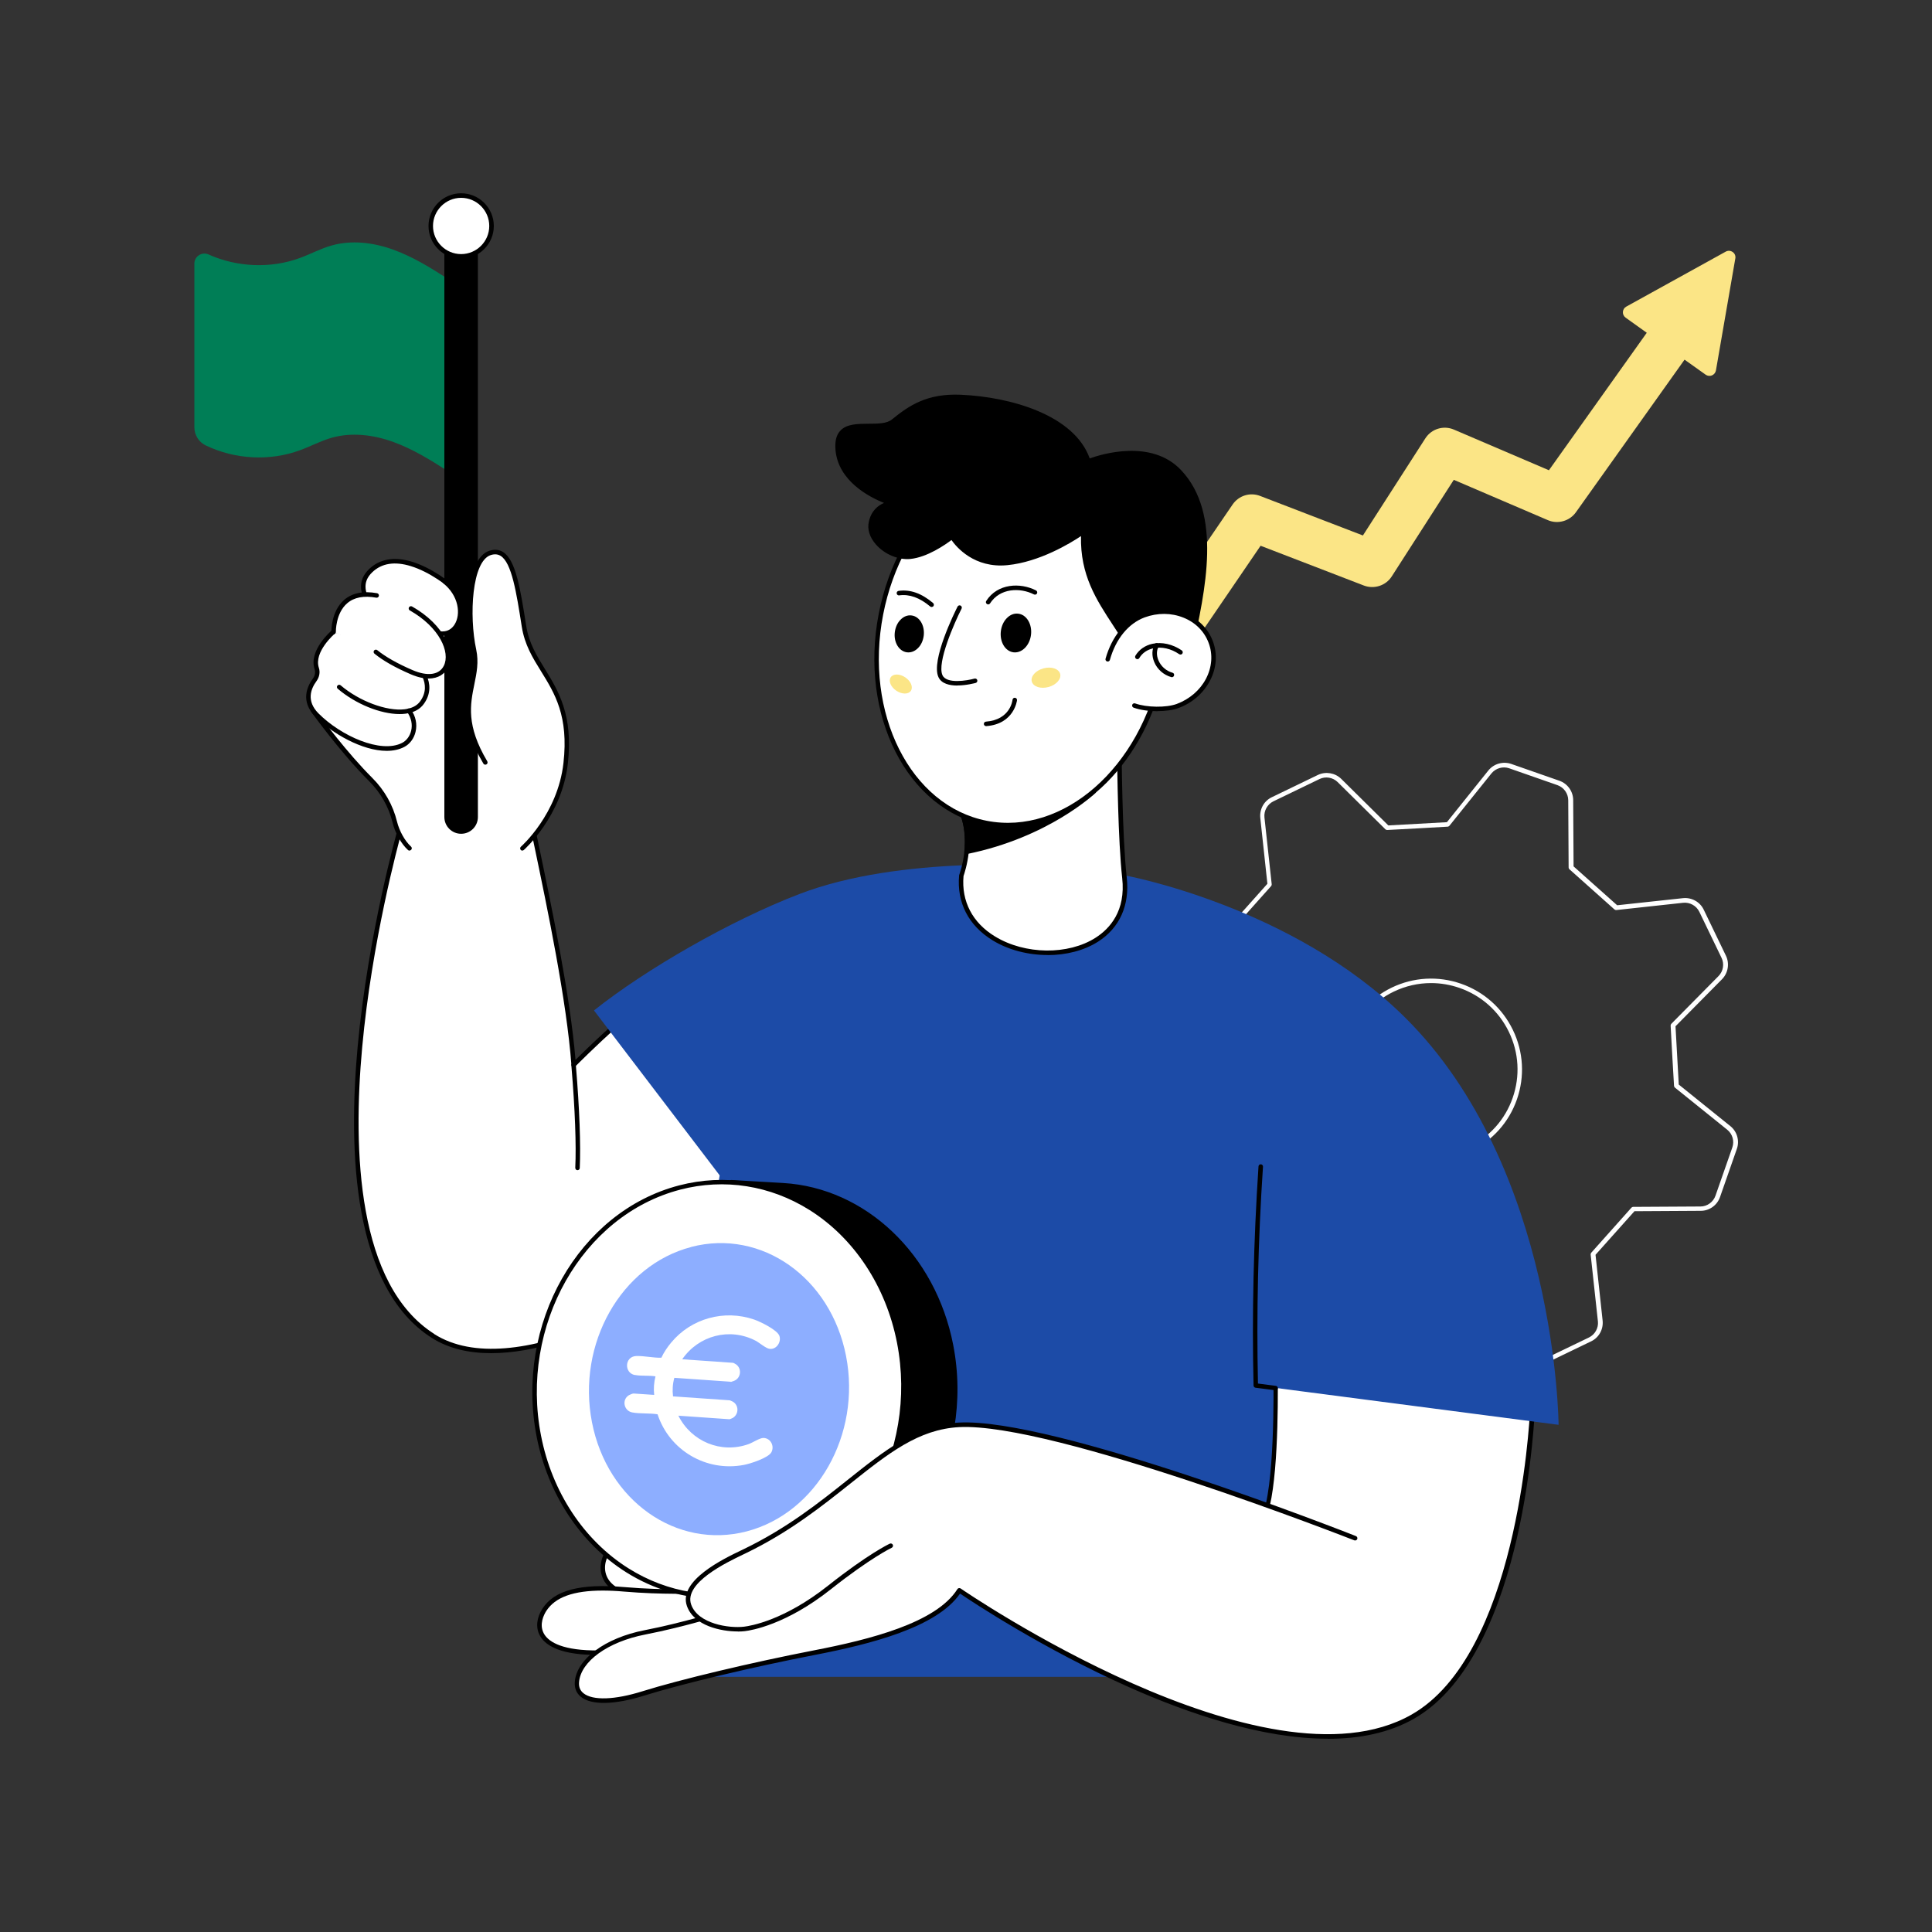 <svg xmlns="http://www.w3.org/2000/svg" id="Calque_1" viewBox="0 0 2500 2500"><rect x="0" y="0" width="2500" height="2500" fill="#333333" stroke="none"/><defs><style>      .st0 {        fill: #1c4ba7;      }      .st1 {        fill: #fff;      }      .st2 {        fill: #007e56;      }      .st3 {        fill: #8daeff;      }      .st4 {        fill: #fbe586;      }    </style></defs><path class="st1" d="M560.3,1728.7c106.7,67.9,319.7-55,424.5-147.1l-187.7-255.2c-23.5,20.3-54.7,51.6-54.7,51.6-7.1-95-37.5-232.2-55.6-320.2l-169.2,15.7s-152.3,531.2,42.8,655.3Z"></path><path d="M635.6,1751c-29,0-55.2-6-76.9-19.8-102-64.9-108.4-240.8-95.9-376.9,13.6-146.9,51.5-280.3,51.9-281.6.3-1.2,1.3-2,2.5-2.1l169.2-15.7c1.5-.1,2.8.9,3.1,2.3,2.2,10.5,4.5,21.7,7,33.4,17.5,83.7,41.3,197.5,48.2,280.9,9.5-9.4,32.3-31.7,50.4-47.3.6-.5,1.4-.8,2.2-.7.8,0,1.5.5,2,1.2l187.7,255.2c.9,1.2.7,2.9-.4,3.9-91,80-240.9,167.2-351,167.2ZM561.8,1726.2c101,64.2,304.9-45.7,419-145.1l-184.2-250.5c-22.9,20-51.9,49.1-52.2,49.4-.8.8-2,1.1-3.1.7-1.1-.4-1.8-1.4-1.9-2.5-6.2-83.5-30.7-200.8-48.6-286.5-2.2-10.8-4.4-21.1-6.4-30.8l-164.6,15.2c-4.7,16.9-38.5,142-51.1,278.7-12.4,134.5-6.3,308.1,93.2,371.3Z"></path><path class="st1" d="M678.5,1093.4c22.3-27.3,30.7-55.6,19.8-85.3l-65.1-191.6-114.7-10.2-113.3,113.1s36.6,51.4,74.7,89.5c15.1,15.1,25.9,34,30.9,54.8,3,12.4,10.6,26.3,19.1,34"></path><path d="M529.9,1100.7c-.7,0-1.4-.2-2-.8-8.7-7.9-16.7-22.1-19.9-35.5-4.9-20.1-15.4-38.6-30.2-53.4-37.9-37.8-74.7-89.4-75.1-89.9-.8-1.2-.7-2.8.3-3.8l113.4-113.1c.6-.6,1.5-.9,2.3-.8l114.7,10.2c1.2,0,2.1.9,2.5,2l65.1,191.6c10.7,29,3.9,58.6-20.3,88.1-1,1.2-2.9,1.4-4.1.4s-1.4-2.9-.4-4.1c23-28.2,29.3-55.1,19.3-82.4l-64.5-189.9-111.4-9.9-110.6,110.3c7.1,9.8,39.7,53.9,73,87.2,15.6,15.6,26.5,35,31.7,56.1,3,12.3,10.3,25.4,18.2,32.5,1.2,1.1,1.3,2.9.2,4.1-.6.6-1.4,1-2.2,1Z"></path><path class="st1" d="M431.2,881.7c30.7,32.1,95.7,54,114.9,27.4,18.4-25.5-7.2-49.4-7.2-49.4l-107.2-42-.5,64Z"></path><path class="st1" d="M410,925.2c28.5,28.7,81.5,54.3,111.7,38.9,13.2-6.8,19.9-27.1,7.5-44.3l-97.6-102s-29.3,24.7-21.8,47.5c1.7,5,.5,10.4-2.6,14.6-7.1,9.6-15.1,27.3,2.7,45.4Z"></path><path d="M500.3,971.6c-31.7,0-70.9-22.7-92.4-44.4-19.6-19.8-10.3-39.3-3-49.2,2.7-3.6,3.5-8.1,2.2-12-8.1-24.4,21.4-49.6,22.7-50.7,1.2-1,3.1-.9,4.1.3,1,1.2.9,3.1-.4,4.1-.3.2-27.7,23.7-20.9,44.4,1.9,5.7.7,12.1-3.1,17.3-7.5,10.2-13.2,25.7,2.5,41.6,29.2,29.4,80.8,52.4,108.3,38.3,5.7-2.9,10-8.7,11.7-15.6,2-8.2.2-16.9-5.2-24.4-.9-1.3-.6-3.1.7-4.1,1.3-.9,3.1-.6,4.1.7,6.4,8.9,8.5,19.3,6.1,29.2-2.1,8.7-7.5,15.8-14.7,19.5-6.8,3.5-14.5,5-22.7,5Z"></path><path d="M517.1,924c-24.6,0-57-13-80.1-32.8-1.2-1-1.4-2.9-.3-4.1s2.9-1.4,4.1-.3c24,20.5,59.6,33.8,82.8,31,9.2-1.1,16-4.6,20.1-10.3,16.7-23.1-5.9-44.7-6.9-45.6-1.2-1.1-1.2-3-.1-4.1s2.9-1.2,4.1-.1c.3.3,27.3,26,7.6,53.2-5.1,7.1-13.3,11.4-24.2,12.7-2.3.3-4.8.4-7.3.4Z"></path><path class="st1" d="M634.4,820.2c-6.4-31.3-107-127.7-154.7-81.8-34.6,33.3,35.4,77.8,35.4,77.8"></path><path d="M634.4,823.1c-1.4,0-2.6-1-2.9-2.3-4.1-20.1-53-73.7-99.8-88.2-21-6.5-37.8-3.8-50,7.9-6.6,6.3-9.4,13.2-8.6,21.1,2.6,25.8,43.1,51.9,43.5,52.2,1.4.9,1.8,2.7.9,4-.9,1.4-2.7,1.8-4,.9-1.8-1.1-43.3-27.9-46.2-56.5-1-9.7,2.5-18.4,10.4-25.9,13.7-13.2,33-16.4,55.8-9.3,46.7,14.5,98.8,68.3,103.8,92.6.3,1.6-.7,3.1-2.3,3.5-.2,0-.4,0-.6,0Z"></path><path class="st2" d="M579.6,609.7c-22.7-14.6-45.8-28.9-71.2-38-25.4-9.1-53.5-12.6-79.4-5.2-13.9,4-26.7,10.9-40.3,15.9-39.4,14.7-84.8,12.2-122.6-6.1-9-4.3-14.6-13.6-14.6-23.5v-211.6c0-9.5,9.8-15.8,18.4-11.9,37,16.6,80.7,18.5,118.8,4.3,13.5-5,26.4-12,40.3-15.9,25.9-7.4,54-3.9,79.4,5.2,25.4,9.1,48.6,23.4,71.2,38v248.8Z"></path><path d="M618.4,322.1v735.1c0,12-9.7,21.7-21.7,21.7h0c-12,0-21.7-9.7-21.7-21.7V322.1c0-12,9.7-21.7,21.7-21.7h0c12,0,21.7,9.7,21.7,21.7Z"></path><path class="st1" d="M636.1,292.4c0,21.7-17.7,39.4-39.4,39.4s-39.3-17.6-39.3-39.4,17.6-39.4,39.3-39.4,39.4,17.7,39.4,39.4Z"></path><path d="M596.7,334.7c-23.3,0-42.2-19-42.2-42.3s18.9-42.3,42.2-42.3,42.3,19,42.3,42.3-19,42.3-42.3,42.3ZM596.7,256c-20,0-36.4,16.4-36.4,36.4s16.3,36.4,36.4,36.4,36.4-16.4,36.4-36.4-16.3-36.4-36.4-36.4Z"></path><path class="st1" d="M575.5,752.5c36,28.7,19.3,82.3-17.6,63.4"></path><path d="M572.4,822.8c-4.7,0-10-1.2-15.8-4.2-1.4-.7-2-2.5-1.3-3.9s2.5-2,3.9-1.3c12.2,6.3,22.8,4.4,28.9-5.1,8.6-13.3,5.5-37.5-14.4-53.4-1.3-1-1.5-2.8-.5-4.1,1-1.3,2.8-1.5,4.1-.5,22.5,17.9,25.7,45.7,15.7,61.1-4.1,6.3-11.1,11.4-20.6,11.4Z"></path><path class="st1" d="M431.7,817.7s-2-75.8,85.2-37.8c85.2,37.1,76.9,116.2,15.8,89.9-22.9-9.9-37.2-18.8-46.3-26.2"></path><path d="M554.8,878c-6.5,0-14.3-1.6-23.3-5.5-20.2-8.7-36-17.7-47-26.7-1.2-1-1.4-2.9-.4-4.1s2.9-1.4,4.1-.4c10.6,8.6,25.9,17.3,45.6,25.8,19.5,8.4,34.6,6.3,40.5-5.6,8.7-17.5-5.6-49.9-44-71.6-1.4-.8-1.9-2.6-1.1-4,.8-1.4,2.6-1.9,4-1.1,41.9,23.8,56.5,59,46.3,79.3-3.8,7.6-12,13.9-24.8,13.9Z"></path><path d="M431.7,820.6c-1.6,0-2.9-1.3-2.9-2.8,0-1.1-.5-26.9,16.7-41.7,10.3-8.8,24.6-11.7,42.4-8.5,1.6.3,2.6,1.8,2.4,3.4-.3,1.6-1.8,2.7-3.4,2.4-16-2.9-28.7-.5-37.6,7.2-15.1,12.9-14.7,36.9-14.7,37.1,0,1.6-1.2,3-2.9,3,0,0,0,0,0,0Z"></path><g><path class="st1" d="M676,1097.7s48.3-42.1,56-110c11.2-99.8-44.5-117.5-53.9-177-9.3-59.5-16.2-103.8-43.7-95.2-27.4,8.6-30.4,82-21,125.7s-29.2,71.5,14.7,145.5"></path><path d="M676,1100.7c-.8,0-1.6-.3-2.2-1-1.1-1.2-.9-3.1.3-4.1.5-.4,47.6-42.2,55-108.2,6.9-60.8-11.3-90.2-28.9-118.6-11-17.7-21.3-34.5-25-57.7-7-44.6-13-82.9-27.4-91.8-3.6-2.2-7.7-2.6-12.6-1.1-24.6,7.7-28.4,78.4-19,122.3,3.5,16.3.6,30.2-2.4,44.9-5.3,26.2-10.9,53.2,16.7,99.7.8,1.4.4,3.2-1,4-1.4.8-3.2.4-4-1-28.7-48.5-22.7-77.9-17.4-103.9,2.9-14.1,5.6-27.4,2.4-42.5-8.5-39.9-8.2-119.4,23-129.1,6.5-2,12.3-1.5,17.4,1.7,16.6,10.3,22.5,48,30,95.6,3.5,22.3,13.6,38.6,24.2,55.8,17.2,27.9,36.8,59.5,29.7,122.3-7.7,68.3-56.5,111.5-57,111.9-.5.5-1.2.7-1.9.7Z"></path></g><path d="M747.4,1514.2h-.2c-1.6,0-2.8-1.4-2.8-3.1,1.4-29.2-.3-75.5-4.9-130.5l-.2-2.4c-.1-1.6,1.1-3,2.7-3.1,1.6,0,3,1.1,3.1,2.7l.2,2.3c4.6,55.2,6.3,101.9,4.9,131.3,0,1.6-1.4,2.8-2.9,2.8Z"></path><path class="st4" d="M2245.5,334.4l-25.1,145c-.5,2.8-2.5,5.3-5.2,6.4-2.6,1.1-5.7.7-8-.9l-27.4-19.5-140.6,197.5c-8.1,11.4-23.4,15.7-36.2,10.2l-121.8-52.2-80.3,125c-7.6,11.9-22.7,16.8-36,11.8l-133.7-51.5-184.7,270.8c-5.6,8.2-14.9,13.1-24.8,13.1s-11.9-1.8-16.9-5.2c-6.6-4.5-11.1-11.3-12.6-19.2-1.5-7.9.2-15.8,4.7-22.5l198.1-290.4c7.9-11.5,22.5-16.1,35.5-11.1l133.1,51.2,80.8-125.7c7.9-12.3,23.5-17.1,37-11.3l122.9,52.6,126.6-177.9-27.4-19.6c-2.4-1.8-3.6-4.4-3.5-7.2.2-3.1,1.8-5.6,4.3-7l128.8-71.2c2.9-1.6,6.4-1.4,9.1.6,2.6,1.8,3.9,5,3.3,8.3Z"></path><path class="st1" d="M1757.7,1780.4c-2.9,0-5.9-.5-8.7-1.5l-62.4-21.8c-10.5-3.7-17.7-13.7-17.8-24.9l-.5-85.9-56.4-50.5-85.3,9.4c-11.2,1.1-22-4.8-26.9-14.9-12.1-25.3-15.9-33.2-27.6-57.5l-1-2.1c-4.9-10.1-2.8-22.2,5.2-30.2l60.2-61c-.8-14.9-1.5-26.3-2.1-37.7-.7-11.4-1.3-22.9-2.1-37.8l-66.9-53.9c-8.7-7.1-12-18.9-8.4-29.4l21.8-62.4c3.7-10.5,13.7-17.7,24.9-17.8l85.9-.5c9-10.1,16.1-18.1,23.1-25.8,8.3-9.3,16.4-18.3,27.3-30.6l-9.2-85.3c-1.1-11.2,4.8-21.9,14.9-26.7l59.6-28.8c10.1-4.8,22.2-2.8,30.2,5l61,60.3c29.9-1.6,45.8-2.5,75.8-4.2l53.7-67c7.1-8.7,18.9-12,29.5-8.4l62.4,21.8c10.5,3.7,17.7,13.7,17.8,24.9l.5,85.9c22.3,20,34.1,30.5,56.4,50.3l85.3-9.2c11.1-1.1,21.9,4.8,26.7,14.9l28.8,59.7c4.8,10,2.8,22.2-5,30.2l-60.3,61c1.5,28.6,2.4,44.2,4,71.5l.2,3.9,66.8,53.8h0c8.7,7,12.1,18.9,8.4,29.4l-21.8,62.4c-3.7,10.6-13.7,17.8-24.9,17.8l-85.8.5c-20,22.3-30.5,34.1-50.4,56.4l9.2,85.3c1.1,11.2-4.8,21.9-14.9,26.7l-59.7,28.8c-10,4.8-22.2,2.8-30.2-5l-61-60.3c-29.8,1.6-45.6,2.5-75.5,4.3l-53.9,66.9c-5.2,6.3-12.9,9.8-20.7,9.8ZM1612.9,1589.9c.7,0,1.4.3,1.9.8l58.3,52.2c.6.6,1,1.3,1,2.2l.5,87.2c.1,8.7,5.7,16.5,13.9,19.4l62.4,21.8c8.2,2.9,17.5.2,23-6.5l54.7-67.9c.5-.6,1.3-1,2.1-1.1,31.1-1.8,47-2.7,78.1-4.4.8,0,1.6.3,2.2.8l61.9,61.2c6.2,6.1,15.7,7.7,23.5,3.9l59.7-28.8c7.8-3.8,12.5-12.2,11.6-20.8l-9.4-86.5c0-.8.2-1.6.7-2.3,20.7-23.3,31.3-35.1,52.1-58.4.6-.6,1.3-1,2.2-1l87.1-.5c8.7,0,16.5-5.7,19.4-13.9l21.8-62.4c2.9-8.3.3-17.5-6.5-23l-67.8-54.6c-.6-.5-1-1.3-1.1-2.1l-.3-5.2c-1.6-27.8-2.6-43.4-4.1-72.9,0-.8.3-1.6.8-2.2l61.2-61.9c6.1-6.2,7.7-15.7,3.9-23.5l-28.8-59.7c-3.8-7.8-12.2-12.5-20.9-11.6l-86.5,9.4c-.8.1-1.6-.2-2.3-.7-23.3-20.7-35.1-31.3-58.4-52.1-.6-.6-1-1.3-1-2.2l-.5-87.2c-.1-8.7-5.7-16.5-13.9-19.4l-62.4-21.8c-8.2-2.9-17.5-.2-23,6.5l-54.5,67.9c-.5.6-1.3,1-2.1,1.1-31.3,1.8-47.1,2.7-78.4,4.3-.9,0-1.6-.3-2.2-.8l-61.9-61.2c-6.2-6.1-15.7-7.7-23.5-3.9l-59.6,28.8c-7.8,3.8-12.5,12.2-11.6,20.9l9.4,86.5c0,.8-.2,1.6-.7,2.2-11.3,12.8-19.6,22-28.2,31.6-7.2,8-14.5,16.2-23.9,26.8-.6.6-1.3,1-2.2,1l-87.2.5c-8.7.1-16.5,5.7-19.4,13.9l-21.8,62.4c-2.9,8.2-.2,17.5,6.5,23l67.9,54.7c.6.5,1,1.3,1.1,2.1.8,15.6,1.5,27.3,2.2,39.1.7,11.8,1.4,23.5,2.2,39,0,.8-.3,1.6-.8,2.2l-61.1,61.9c-6.2,6.2-7.8,15.6-4,23.5l1,2.1c11.8,24.4,15.5,32.2,27.6,57.6,3.8,7.9,12.2,12.5,21,11.6l86.6-9.5c.1,0,.2,0,.3,0ZM1852.1,1501.2c-13.1,0-26.2-2.2-38.9-6.6-29.6-10.3-53.4-31.6-67.1-59.8s-15.4-60.1-5.1-89.7c10.3-29.6,31.6-53.4,59.8-67.1,28.2-13.6,60.1-15.4,89.7-5.1,29.6,10.3,53.5,31.6,67.2,59.9,13.7,28.3,15.5,60.2,5.2,89.8-10.3,29.6-31.6,53.4-60,67-16.2,7.8-33.5,11.7-50.9,11.7ZM1851.8,1272.1c-16.6,0-33,3.7-48.4,11.1-26.8,12.9-47,35.6-56.9,63.7-9.8,28.2-8.1,58.4,4.8,85.3,12.9,26.8,35.6,47,63.7,56.9,28.2,9.8,58.5,8.1,85.4-4.8,26.9-12.9,47.2-35.5,57-63.7,9.8-28.1,8.1-58.4-4.9-85.3-13-26.9-35.7-47.1-63.8-56.9-12.1-4.2-24.5-6.3-36.9-6.3Z"></path><path class="st0" d="M1353.6,1120.8s-187-14.8-319.3,36.1c-89.4,34.3-199.2,97.6-265.7,150.6l229.7,301.4c112.7-80.5,160.3-133.9,160.3-133.9"></path><g><path class="st0" d="M1353.6,1120.8s-208.4-14-317,84c-152,211.2-152,965-152,965h850.6s67.3-844.1-165.7-950c-57.9-26.3-215.9-99.1-215.9-99.1Z"></path><path class="st0" d="M917.5,1637.8c-.1,0-.2,0-.4,0-1.6-.2-2.7-1.7-2.5-3.3,16.7-132.8,38.8-240.2,65.8-319.2.5-1.5,2.2-2.3,3.7-1.8,1.5.5,2.3,2.2,1.8,3.7-26.8,78.6-48.9,185.6-65.5,318.1-.2,1.5-1.4,2.5-2.9,2.5Z"></path></g><path class="st1" d="M1094.7,1987.4s-45.3-8.8-99.3-27.1c-60.9-20.7-93.6-16.6-112.5,0-19,16.6-30,59.3,47,70.3s97.9,19.3,97.9,19.3l91.6-30.6-24.6-32Z"></path><path d="M1027.7,2052.9c-.4,0-.7,0-1.1-.2-.2,0-21.9-8.4-97.2-19.2-44.4-6.3-58.2-22.8-62-35.6-4.5-15.3,3.5-31,13.5-39.8,22.4-19.6,59-19.8,115.4-.6,53.2,18.1,98.5,26.9,98.9,27,.7.1,1.3.5,1.8,1.1l24.6,31.9c.6.8.8,1.7.5,2.6-.3.9-1,1.6-1.9,1.9l-91.6,30.6c-.3.1-.6.2-.9.2ZM926.5,1949.2c-17.8,0-31.5,4.5-41.8,13.4-8.6,7.5-15.6,20.9-11.8,33.7,3.3,11.1,15.9,25.6,57.2,31.5,68.2,9.7,92.5,17.3,97.5,19.1l86.7-29-21.4-27.8c-7.3-1.5-49.6-10.3-98.6-27-27.3-9.3-49.8-14-67.9-14Z"></path><path class="st1" d="M996.8,2009.2s-44.7-4.2-98.9-17.1c-61.2-14.6-92-7.2-108,11.1-16,18.3-21,61.8,54.3,65,75.3,3.3,96.5,9.5,96.5,9.5l83.9-39.3-27.8-29.2Z"></path><path d="M940.7,2080.7c-.3,0-.5,0-.8-.1-.2,0-22.1-6.2-95.8-9.4-43.6-1.9-59-17-64.2-29.3-6.3-14.7-.6-31,7.8-40.6,19-21.7,54.2-25.5,110.9-12,53.4,12.7,98,17,98.5,17,.7,0,1.4.4,1.8.9l27.8,29.2c.7.7.9,1.6.8,2.6-.2.9-.8,1.7-1.6,2.1l-83.9,39.3c-.4.2-.8.3-1.2.3ZM842,1987.2c-23.2,0-39.5,5.9-50,17.9-7.2,8.3-12.2,22.1-6.9,34.5,4.6,10.8,18.6,24,59.1,25.8,66.5,2.9,90.9,8.1,96.1,9.4l79.3-37.2-24.3-25.5c-7.2-.8-49-5.4-98.2-17.1-21.6-5.1-39.9-7.7-55.2-7.7Z"></path><path class="st1" d="M906.6,2058.8s-44.1,2.4-98.7-2.2c-61.7-5.2-90.6,6.4-103.5,26.6-12.9,20.2-11.8,53.9,62.3,55.4,80.5,1.7,95.3-4.8,95.3-4.8l75.9-50.5-31.3-24.4Z"></path><path d="M791.6,2141.7c-7.5,0-15.8,0-25-.3-45.7-.9-62.3-14.2-68.1-25.1-5.5-10.2-4.2-22.9,3.4-34.7,15.3-23.9,49.1-32.8,106.2-27.9,53.8,4.6,97.9,2.2,98.3,2.2.7,0,1.4.2,2,.6l31.3,24.4c.7.6,1.2,1.5,1.1,2.4s-.5,1.8-1.3,2.3l-75.9,50.5c-.1,0-.3.2-.5.2-.6.2-13,5.3-71.6,5.3ZM780,2058.2c-38.2,0-61.7,8.6-73.2,26.5-3,4.8-9.4,17.1-3.2,28.8,5.1,9.6,20.2,21.2,63.1,22.1,73.9,1.5,91.8-3.7,93.9-4.5l72.2-48.1-27.3-21.2c-7.2.3-48.5,1.9-98-2.3-10-.9-19.2-1.3-27.7-1.3Z"></path><path d="M914.5,2065.3l67,3.9c21.8,1.3,44.3-.8,66.7-6.7,128.8-33.6,210.4-177.6,182.3-321.8-23.2-119.1-113.9-200.9-217.3-206.9l-67-3.9c103.4,6.1,194.1,87.9,217.3,206.9,28.1,144.2-53.6,288.2-182.3,321.8-22.5,5.9-44.9,8-66.7,6.7Z"></path><path d="M993.8,2072.6c-4.2,0-8.3-.1-12.5-.4l-67-3.9c-1.6-.1-2.8-1.5-2.7-3.1s1.4-2.9,3.1-2.8h0c21.9,1.3,44.1-.9,65.7-6.6,127.1-33.1,208-175.9,180.2-318.4-22.3-114.3-110.6-198.5-214.6-204.6-1.6,0-2.8-1.5-2.7-3.1,0-1.6,1.5-2.9,3.1-2.8l67,3.9c106.8,6.3,197.2,92.3,220,209.3,28.4,145.4-54.4,291.3-184.5,325.2-18.2,4.8-36.7,7.1-55.1,7.1ZM964.3,2065.3l17.3,1c22,1.3,44.1-.9,65.8-6.6,127.1-33.1,208-175.9,180.2-318.4-22.3-114.3-110.6-198.5-214.6-204.6l-17.5-1c84.5,25.5,151.7,102.1,170.9,200.6,28.4,145.4-54.4,291.3-184.5,325.2-5.8,1.5-11.7,2.8-17.6,3.9Z"></path><path class="st1" d="M879.5,1536.6c-128.7,33.5-210.4,177.5-182.2,321.8,28.1,144.2,155.3,233.8,284,200.3,128.8-33.6,210.4-177.6,182.3-321.8-28.1-144.2-155.4-233.8-284.1-200.3Z"></path><path d="M927,2068.6c-40.8,0-81-11.6-116.9-34.2-59-37.2-101.2-101.1-115.7-175.4-28.4-145.4,54.3-291.3,184.4-325.1,58.8-15.3,119.9-5.7,172.1,27.1,59,37.2,101.2,101.1,115.7,175.4,28.4,145.4-54.4,291.3-184.5,325.2-18.2,4.7-36.7,7.1-55,7.1ZM879.5,1536.6l.7,2.8c-127.1,33.1-207.9,175.9-180.1,318.4,14.2,72.8,55.4,135.3,113.1,171.6,50.7,31.9,110.2,41.3,167.3,26.4,127.1-33.1,208-175.9,180.2-318.4-14.2-72.8-55.4-135.3-113.1-171.6-50.8-31.9-110.2-41.3-167.5-26.4l-.7-2.8Z"></path><path class="st3" d="M894.5,1613.6c-90.8,23.6-148.3,125.2-128.5,226.8,19.8,101.6,109.5,164.8,200.2,141.2,90.8-23.7,148.4-125.2,128.6-226.9-19.8-101.7-109.5-164.8-200.3-141.2Z"></path><g><path class="st1" d="M746.5,2176.4c-2,26.2,34.9,30.9,85.8,14.9,50.8-15.9,144.8-38,221.9-52.9,77.1-14.9,159.9-37,187.3-80.5,0,0,394.1,272.8,586.5,163.4,144.3-82.1,155.1-401.4,155.1-401.4,0,0-107.9-70-332.9-52.8,0,0,3.4,123.4-9.9,181l-49.2,11.3-441.8,2.6-212.7,124.1s-49.3,16-102.2,26.2c-52.9,10.3-85.7,38-87.8,64.2Z"></path><path d="M1717.9,2249.9c-85,0-180.5-32.7-256.5-66.5-110.8-49.3-203.1-110.4-219.1-121.3-30.3,43.9-115.9,65.4-187.5,79.3-80.1,15.5-173.3,37.7-221.5,52.8-38.1,11.9-67.8,12.5-81.5,1.6-5.9-4.7-8.6-11.4-8-19.5h0c2.3-29.5,39.4-56.9,90.2-66.8,50-9.7,97.4-24.7,101.6-26l212.5-124c.4-.3.9-.4,1.4-.4l441.5-2.6,47.1-10.8c12.7-57.3,9.5-177.3,9.5-178.5,0-1.6,1.1-2.9,2.7-3,223.3-17,333.6,52.6,334.7,53.3.9.6,1.4,1.5,1.3,2.6,0,.8-3,81.2-23.5,170.5-19.1,82.8-57.6,190.5-133.1,233.4-32.5,18.5-70.8,26-111.5,26ZM1241.4,2055c.6,0,1.2.2,1.7.5,3.9,2.7,394.8,270.5,583.4,163.2,135.8-77.2,152.4-372.1,153.6-397.3-13.3-7.9-121-66.8-326.9-51.7.4,18.7,2.1,126.5-10.1,179-.2,1.1-1.1,1.9-2.2,2.2l-49.2,11.3c-.2,0-.4,0-.6,0l-441,2.6-212.1,123.7c-.2.1-.4.2-.6.3-.5.2-50.1,16.1-102.6,26.3-48.2,9.4-83.3,34.7-85.5,61.6h0c-.5,6.2,1.4,10.9,5.8,14.4,12,9.6,40.5,8.6,76.2-2.6,48.5-15.2,141.9-37.4,222.2-53,71.8-13.9,157.8-35.4,185.4-79.2.4-.7,1.1-1.1,1.9-1.3.2,0,.4,0,.6,0Z"></path></g><g><path class="st1" d="M1753.5,1990.4s-388.9-153.2-512.6-146.7c-94.3,5-147.6,100.9-277.6,163.7-19.5,9.4-83,38-71.7,69.9,9.5,26.6,50.8,33,71.7,30.4,15.1-1.8,57.5-12.2,109.7-53.5,52.2-41.3,79.5-54.2,79.5-54.2"></path><path d="M954.7,2111.1c-21.6,0-56.7-7.2-65.8-32.9-11.7-32.9,47.9-61.4,70.3-72.1l2.9-1.4c56-27,97.8-60.3,134.7-89.7,48.1-38.3,89.6-71.4,144-74.2,123-6.6,497.9,140.6,513.8,146.9,1.5.6,2.2,2.3,1.7,3.8-.6,1.5-2.3,2.2-3.8,1.7-3.9-1.5-389.8-152.9-511.4-146.5-52.5,2.8-91.4,33.8-140.7,73-37.2,29.6-79.2,63.1-135.8,90.4l-2.9,1.4c-21.1,10.1-77.3,36.9-67.3,64.9,8.9,24.9,49.1,30.9,68.6,28.5,8.2-1,51.7-8.1,108.3-52.9,51.9-41.1,78.9-54,80.1-54.5,1.5-.7,3.2,0,3.9,1.4.7,1.5,0,3.2-1.4,3.9-.3.1-27.6,13.2-78.9,53.8-57.8,45.8-102.8,53.1-111.2,54.1-2.6.3-5.6.5-9,.5Z"></path></g><path class="st0" d="M2016.8,1843.8s-1.9-332.6-199.2-527.7c-145.6-144-362.3-183.4-362.3-183.4l-45.1,56.4,221.1,320.2-6.4,283.3,391.8,51.1Z"></path><path d="M1650.6,1799c-.1,0-.2,0-.4,0l-25.6-3.3c-1.4-.2-2.5-1.4-2.5-2.8-2.2-91.1,0-186.5,6.4-283.6.1-1.6,1.4-2.8,3.1-2.7,1.6.1,2.8,1.5,2.7,3.1-6.4,96-8.5,190.4-6.5,280.6l23.2,3c1.6.2,2.7,1.7,2.5,3.3-.2,1.5-1.4,2.5-2.9,2.5Z"></path><g><path class="st1" d="M1243.9,1133s4.9-12.8,6.8-30.7c1.8-17.3.8-39.4-10.1-59.2-5.6-10.1,4.7-19.5,23.2-28,55.4-25.6,184.6-43.1,184.6-43.1,0,0,.5,109.5,6.6,163.9,15.2,135.9-222.7,123.7-211.1-2.9Z"></path><path d="M1355.6,1235.8c-24.9,0-50.3-6.3-71-18.9-31.3-19.1-46.7-48.9-43.5-84.2,0-.3,0-.5.2-.8,0-.1,4.8-12.7,6.6-30,1.6-15.3,1.2-37.6-9.7-57.4-2-3.6-2.4-7.4-1.2-11.1,2.4-7.2,10.8-14.1,25.7-21,55.1-25.5,180.2-42.6,185.4-43.3.9-.1,1.7.1,2.3.7s1,1.3,1,2.2.6,110,6.6,163.6c4,35.7-9.2,65.1-37.1,82.9-18.2,11.6-41.5,17.4-65.3,17.4ZM1246.8,1133.6c-2.9,32.7,11.6,60.5,40.8,78.2,38.7,23.6,94.6,24.3,130.1,1.6,18.3-11.7,39.2-34.6,34.4-77.3-5.4-48.6-6.4-142.1-6.6-160.9-20.5,2.9-131.1,19.5-180.5,42.4-16.4,7.6-21.4,13.7-22.6,17.5-.7,2.2-.5,4.3.8,6.5,11.7,21.1,12.1,44.8,10.4,60.9-1.8,16.6-6,28.7-6.8,31.1Z"></path><path d="M1415.4,1024s-58.9,56.9-164.8,78.2c1.8-17.3.8-39.4-10.1-59.2-5.6-10.1,4.7-19.5,23.2-28l151.6,9Z"></path><path d="M1250.7,1105.2c-.7,0-1.4-.3-2-.8-.7-.6-1-1.5-.9-2.5,1.6-15.3,1.2-37.6-9.7-57.4-2-3.6-2.4-7.4-1.2-11.1,2.4-7.2,10.8-14.1,25.7-21,.4-.2.9-.3,1.4-.3l151.6,9c1.2,0,2.2.8,2.6,1.9.4,1.1.1,2.3-.7,3.1-.6.6-60.7,57.7-166.2,79-.2,0-.4,0-.6,0ZM1264.4,1018c-15.9,7.4-20.7,13.4-22,17.2-.7,2.2-.5,4.3.8,6.5,10.8,19.5,12,41,10.8,56.9,84-17.8,137.9-58.4,154.2-72.1l-143.8-8.5Z"></path><path class="st1" d="M1504.4,865.6c-25.3,129.8-127.3,219-227.9,199.4-100.6-19.6-161.7-140.6-136.4-270.3,25.3-129.7,127.3-218.9,227.9-199.3,100.6,19.6,161.7,140.6,136.5,270.3Z"></path><path d="M1304.3,1070.6c-9.4,0-18.9-.9-28.4-2.7-102-19.9-164.3-142.7-138.8-273.8,12.3-63.4,43.1-119.2,86.7-157.3,43.7-38.2,95.1-54,144.7-44.3,49.6,9.7,91.3,43.5,117.5,95.4,26.1,51.6,33.6,115,21.3,178.3h0c-23.2,118.9-110.7,204.4-203,204.4ZM1339.8,595.5c-38.9,0-77.9,15.7-112.2,45.7-42.6,37.2-72.7,91.9-84.8,154-24.9,127.9,35.3,247.7,134.1,266.9,98.8,19.3,199.6-69.1,224.5-197.1l2.9.6-2.9-.6c12.1-62.1,4.7-124.1-20.8-174.6-25.4-50.2-65.6-83-113.4-92.3-9.1-1.8-18.3-2.7-27.5-2.7Z"></path><path d="M1303.6,728.4c49.8-5,98.5-40.4,98.5-40.4-3.8,70,35.1,105,62,153.7h75.8c18.2-82.5,38.4-176.5-13.5-231.4-41.8-44.3-117.9-13.3-117.9-13.3-17.8-57.1-101.8-80.5-164.9-83.3-44.4-2-67.3,15-87.4,31.4-20,16.5-76.8-11.6-71.8,37.8,4.8,47.8,65.5,67.2,69.4,68.4-2.1.2-21.5,2.7-26.4,24.5-5.3,22.9,24.7,47.3,50.5,44.8,25.9-2.6,54.3-25.9,54.3-25.9,0,0,21.8,38.8,71.5,33.8Z"></path><path d="M1539.8,844.6h-75.8c-1.1,0-2.1-.6-2.6-1.5-6.5-11.7-13.7-22.8-20.8-33.5-22-33.6-42.9-65.4-41.8-115.9-13.6,9.1-53.6,33.5-95.1,37.6-42.9,4.3-66.1-23.4-72.5-32.5-7.7,5.8-31.1,22.3-53.3,24.5-15.3,1.5-33.2-6-44.4-18.7-8.2-9.3-11.5-19.8-9.2-29.6,3.2-14.5,12.4-21.2,19.6-24.2-19.4-7.8-58.8-28.3-62.7-67.8-1.1-11.4.8-19.8,5.9-25.4,8.2-9.2,22.8-9.2,37-9.3,11.6,0,23.5-.1,30-5.5,22.1-18,45.5-34,89.4-32,64.8,2.9,146.5,26.3,166.6,82.4,14.7-5.3,79.7-25.7,118.2,15.1,53.5,56.6,31.7,155,14.2,234.1-.3,1.3-1.5,2.3-2.8,2.3ZM1465.8,838.8h71.7c17.1-77.3,37.6-172.7-13.3-226.5-40-42.3-113.9-12.9-114.7-12.6-.8.3-1.6.3-2.3,0-.7-.3-1.3-1-1.5-1.8-16.2-51.8-93.1-78.2-162.2-81.3-41.9-1.9-63.5,12.8-85.4,30.7-8.1,6.7-21.1,6.8-33.7,6.9-12.8,0-26.2.2-32.7,7.4-3.9,4.4-5.4,11.2-4.4,21,4.4,44.5,60.9,63.9,67.3,65.9,1.3.4,2.2,1.7,2,3.1s-1.2,2.5-2.6,2.6c-2,.2-19.4,2.5-23.8,22.2-1.8,7.9,1,16.6,7.9,24.5,10,11.4,25.9,18.1,39.4,16.8,24.7-2.5,52.5-25,52.8-25.2.7-.5,1.5-.8,2.4-.6.8.2,1.6.7,2,1.4.9,1.5,21.5,37,68.7,32.4h0c48.4-4.8,96.6-39.5,97.1-39.9.9-.7,2.1-.7,3.1-.2,1,.5,1.6,1.6,1.5,2.7-2.8,52,18.3,84.2,40.6,118.2,6.8,10.4,13.8,21,20.1,32.4Z"></path><path class="st1" d="M1467.9,912.9c15.7,5.6,41.8,5.9,55.9.7,35.8-13.2,55.1-50.2,43.1-82.7-12-32.5-50.7-48.1-86.5-34.8-23.3,8.6-39.6,31.1-46.8,56.9"></path><path d="M1497.8,920.3c-11,0-22.3-1.5-30.9-4.6-1.5-.5-2.3-2.2-1.8-3.7.5-1.5,2.2-2.3,3.7-1.8,15.1,5.4,40.3,5.7,53.9.7,16.6-6.2,30.1-17.8,37.9-32.7,7.7-14.9,9-31.3,3.4-46.2-5.5-14.9-17.1-26.6-32.7-32.8-15.7-6.3-33.4-6.4-50.1-.3-21,7.8-37.4,27.8-45,55-.4,1.5-2,2.5-3.6,2-1.6-.4-2.5-2-2-3.6,8.2-29,25.9-50.5,48.6-58.9,18-6.7,37.3-6.5,54.3.3,17.1,6.9,29.9,19.8,36,36.2,6.1,16.5,4.8,34.6-3.8,50.9-8.5,16.3-23,28.9-41,35.5-7.1,2.6-16.9,3.9-26.9,3.9Z"></path><path d="M1471.7,852.9c-.5,0-1-.1-1.5-.4-1.4-.8-1.8-2.6-1-4,4.7-7.9,12.5-13.3,21.9-15.4,12.3-2.7,26.2.4,38.1,8.5,1.3.9,1.7,2.7.8,4.1s-2.7,1.7-4.1.8c-10.5-7.2-22.7-10-33.5-7.6-8,1.8-14.3,6.1-18.2,12.7-.5.9-1.5,1.4-2.5,1.4Z"></path><path d="M1516.5,876.3c-.3,0-.5,0-.8-.1-10-2.8-18.3-10.1-22.2-19.7-3.3-8-3-16.3.7-22.8.8-1.4,2.6-1.9,4-1.1s1.9,2.6,1.1,4c-2.8,4.9-3,11.3-.4,17.6,3.2,7.9,10.1,14,18.3,16.3,1.6.4,2.5,2,2,3.6-.3,1.3-1.5,2.2-2.8,2.2Z"></path><path d="M1205.6,785.5c-.7,0-1.3-.2-1.9-.7-13.8-11.5-26.9-16.2-40.1-14.4-1.6.3-3.1-.9-3.3-2.5-.2-1.6.9-3.1,2.5-3.3,14.9-2.1,29.5,3,44.6,15.7,1.2,1,1.4,2.9.4,4.1-.6.7-1.4,1-2.2,1Z"></path><path d="M1278.7,782.1c-.5,0-1.1-.2-1.6-.5-1.4-.9-1.8-2.7-.9-4,14.6-22.8,44.1-24,64.4-13.6,1.4.7,2,2.5,1.3,3.9s-2.5,2-3.9,1.3c-18.1-9.2-44.1-8.3-56.9,11.6-.6.9-1.5,1.3-2.5,1.3Z"></path><g><path d="M1174,841.2c8.7,1.1,16.9-7.4,18.4-19,1.4-11.6-4.5-21.8-13.2-22.9-8.7-1.1-16.9,7.4-18.4,19-1.4,11.6,4.5,21.8,13.2,22.9Z"></path><path d="M1175.5,844.2c-.6,0-1.2,0-1.9-.1-10.3-1.3-17.4-13-15.7-26.2.8-6.2,3.3-11.9,7.3-15.9,4.1-4.3,9.2-6.3,14.4-5.6,10.3,1.3,17.3,13,15.7,26.2-.8,6.2-3.3,11.9-7.3,15.9-3.6,3.7-8,5.7-12.5,5.7ZM1177.7,802c-2.9,0-5.8,1.4-8.3,4-3,3.1-5.1,7.6-5.7,12.6-1.2,10,3.6,18.8,10.7,19.7h0c3.3.4,6.6-1,9.5-3.9,3-3.1,5.1-7.6,5.7-12.6,1.2-10-3.6-18.8-10.7-19.7-.4,0-.8,0-1.1,0Z"></path></g><g><path d="M1311.8,841.2c9.2,1.1,17.8-7.8,19.3-20,1.5-12.2-4.7-23-13.9-24.1s-17.8,7.8-19.3,20c-1.5,12.2,4.7,23,13.9,24.1Z"></path><path d="M1313.4,844.2c-.6,0-1.3,0-1.9-.1-10.8-1.3-18.1-13.6-16.4-27.4.8-6.5,3.5-12.5,7.6-16.7,4.3-4.5,9.6-6.6,15-5.9,10.7,1.3,18.1,13.6,16.4,27.4-1.6,13-10.7,22.7-20.7,22.7ZM1315.7,799.9c-3.1,0-6.2,1.5-8.9,4.2-3.2,3.3-5.3,8.1-6,13.3-1.3,10.6,3.8,19.9,11.3,20.9,7.6.9,14.8-6.9,16.1-17.5,1.3-10.6-3.8-19.9-11.3-20.9-.4,0-.8,0-1.2,0Z"></path></g><path d="M1238.9,887.1c-10.1,0-20.5-2.3-24.5-10.8-10.1-21.5,21.1-84.3,24.7-91.4.7-1.4,2.5-2,3.9-1.3,1.4.7,2,2.5,1.3,3.9-9.4,18.6-32.2,70.2-24.7,86.3,5.3,11.4,31.7,7,41.4,4.3,1.6-.4,3.2.5,3.6,2,.4,1.5-.5,3.2-2,3.6-.9.2-12.2,3.3-23.8,3.3Z"></path><path d="M1276,939.6c-1.5,0-2.8-1.2-2.9-2.7-.1-1.6,1.1-3,2.7-3.1,31.4-2.4,34.3-27.2,34.4-28.3.2-1.6,1.6-2.8,3.2-2.6,1.6.2,2.8,1.6,2.6,3.2,0,.3-3.6,30.8-39.8,33.5h-.2Z"></path><ellipse class="st4" cx="1353.6" cy="876.6" rx="19" ry="12.5" transform="translate(-182.6 385.9) rotate(-15.2)"></ellipse><ellipse class="st4" cx="1165.3" cy="884.2" rx="10.4" ry="15.7" transform="translate(-218.2 1359.2) rotate(-56.1)"></ellipse></g><path class="st1" d="M821.4,1779.3c-14.1-2.9-13.1-23.9,1.7-24.6,10.3-.4,22.3,2.5,32.7,2.2,3.3-7.1,7.7-13.6,12.7-19.6,25.9-31.3,68.7-43.1,107.4-29.8,7.8,2.7,29.8,13.3,32.6,21s-3.4,18-12.6,16.9c-4.8-.5-13.1-7.9-18.1-10.5-33.6-17.5-73.8-6.8-95,24l66,4.6c.4,0,3.5,1.9,4.1,2.3,7.5,5.9,5.6,18.1-3.5,21.2s-3.1,1-3.4,1l-73.4-5.1c-2.2,7.8-2.7,16-1.7,24l73.4,5.1c.3,0,2.7,1.2,3.3,1.4,8.7,4.3,8.8,16.6.6,21.4-.6.4-4,1.8-4.4,1.7l-66-4.6c16.8,33.4,55.1,49.5,90.8,36.8,5.4-1.9,14.5-8.1,19.4-8,9.3.3,14.4,10.5,10.2,18.5-3.9,7.3-27.4,14.9-35.6,16.4-48.7,9.3-96.4-18.8-111.7-65.5-10.3-1.7-22.6-.5-32.7-2.4-10.9-2-14-16.4-4.4-22.3,1.2-.7,4.9-2.3,6.1-2.2l26.6,1.8c-.9-8-.3-16.2,1.7-24-8.2-1.4-18.6-.2-26.6-1.8Z"></path></svg>